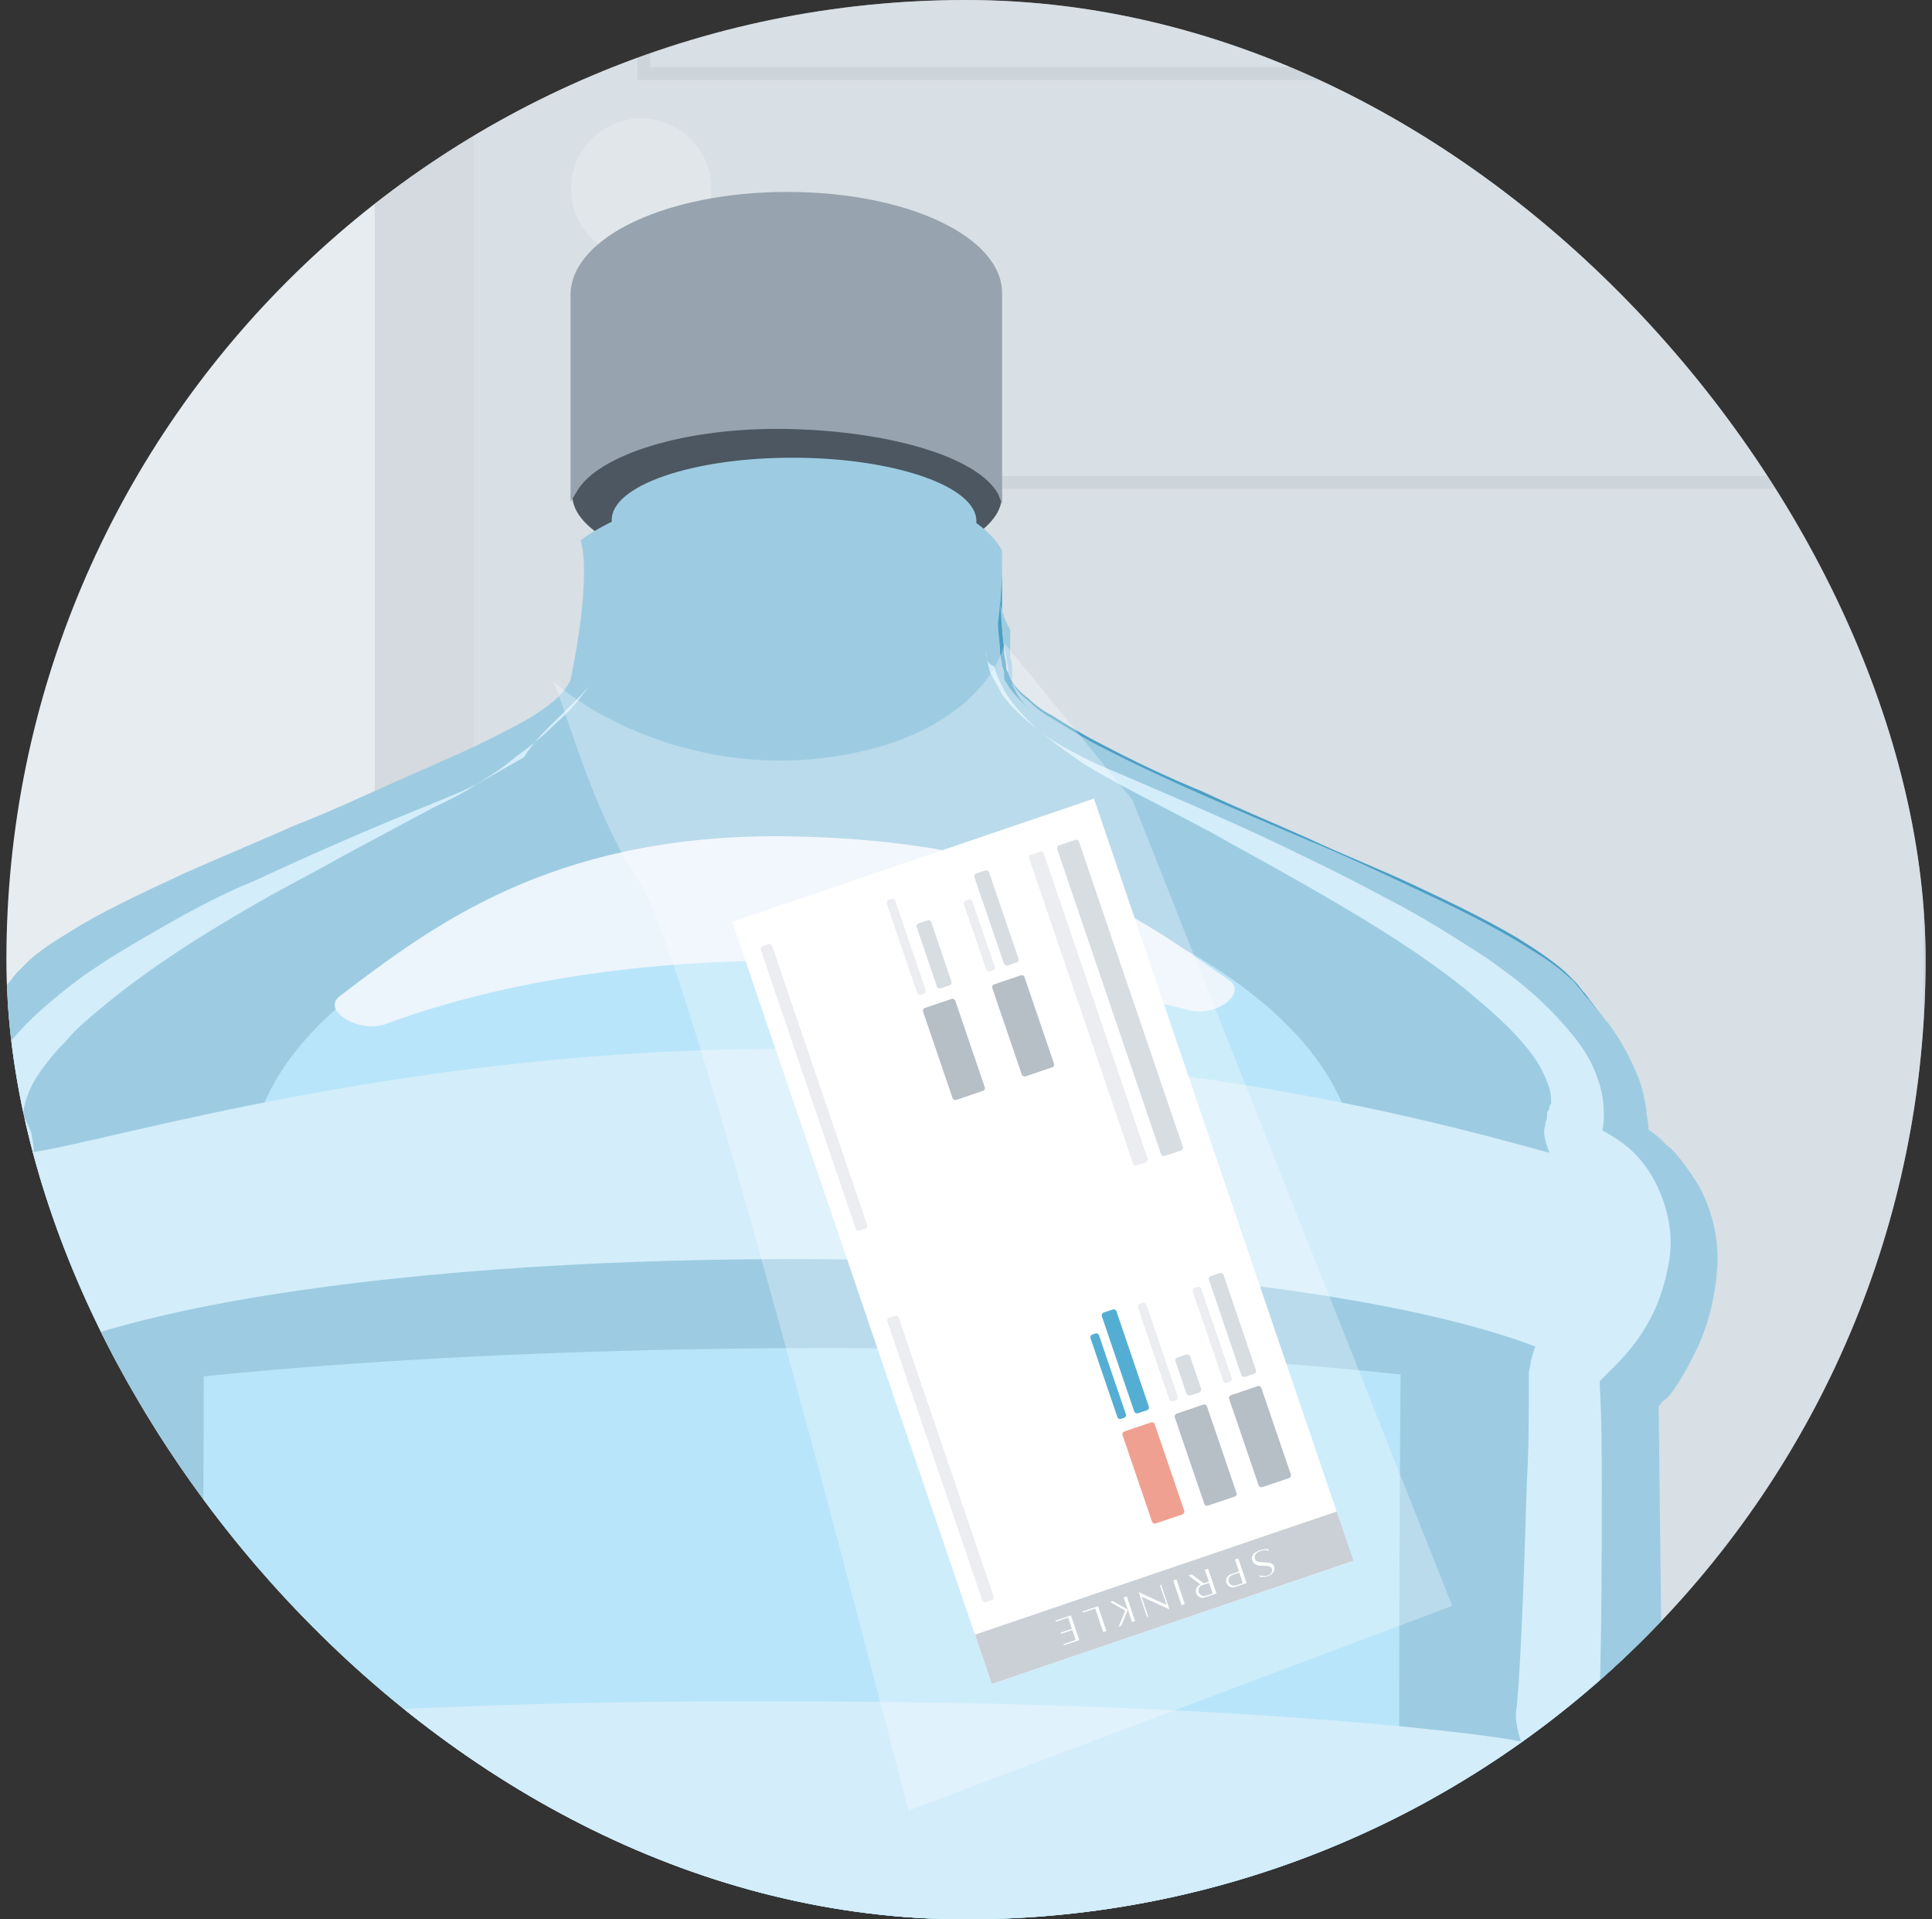 <svg width="151" height="150" viewBox="0 0 151 150" fill="none" xmlns="http://www.w3.org/2000/svg">
<rect x="0" y="0" width="151" height="150" fill="#333333" stroke="none"/>
<g clip-path="url(#clip0_10185_205443)">
<rect x="0.5" width="150" height="150" rx="75" fill="#E7ECF1"/>
<g opacity="0.5">
<path d="M171.865 -111.428H29.29V148.318H171.865V-111.428Z" fill="#C1C8CE"/>
<path d="M164.249 -104.344H37.012V147.999H164.249V-104.344Z" fill="#C9D1D9"/>
<path d="M50.114 34.024C52.556 34.024 54.535 32.068 54.535 29.656C54.535 27.244 52.556 25.289 50.114 25.289C47.673 25.289 45.694 27.244 45.694 29.656C45.694 32.068 47.673 34.024 50.114 34.024Z" fill="#B3BCC4"/>
<path d="M50.86 29.07C50.86 28.644 50.54 28.324 50.114 28.324C49.688 28.324 49.368 28.644 49.368 29.07C49.368 29.389 49.528 29.602 49.795 29.762V31.04H50.434V29.762C50.647 29.602 50.86 29.336 50.86 29.07Z" fill="#97A3AE"/>
<path d="M50.114 20.229C53.144 20.229 55.6 17.773 55.6 14.743C55.6 11.714 53.144 9.258 50.114 9.258C47.084 9.258 44.628 11.714 44.628 14.743C44.628 17.773 47.084 20.229 50.114 20.229Z" fill="#DCE0E4"/>
<path d="M150.827 -91.4H50.327V5.745H150.827V-91.4Z" stroke="#B3BCC4" stroke-miterlimit="10"/>
<path d="M150.827 37.697H50.327V135.322H150.827V37.697Z" stroke="#B3BCC4" stroke-miterlimit="10"/>
</g>
<path d="M78.297 38.784C78.309 35.286 70.805 32.425 61.535 32.393C52.265 32.361 44.741 35.17 44.729 38.668C44.717 42.166 52.222 45.028 61.491 45.06C70.761 45.092 78.285 42.282 78.297 38.784Z" fill="#4C5761"/>
<path d="M76.311 40.729C76.321 38.018 69.948 35.798 62.078 35.771C54.207 35.744 47.819 37.919 47.81 40.63C47.801 43.341 54.173 45.561 62.044 45.588C69.914 45.615 76.302 43.44 76.311 40.729Z" fill="#9DCCE2"/>
<path fill-rule="evenodd" clip-rule="evenodd" d="M60.587 38.275C60.587 38.275 74.996 37.008 78.321 43.026C78.321 48.726 77.688 53.001 80.38 54.901C84.18 61.868 129.782 72.635 126.932 88.786C135.641 97.97 131.524 103.195 127.09 108.42C127.09 116.179 126.932 135.813 126.932 135.813C126.932 135.813 138.333 144.839 127.09 153.389C127.09 164.79 126.932 198.358 126.932 198.358C126.932 198.358 137.541 207.7 126.299 220.209C126.615 233.985 126.457 243.01 126.457 243.01C126.457 243.01 141.974 258.369 122.34 276.262C102.706 293.996 15.143 286.237 0.101 275.787C-14.783 265.336 -7.499 244.91 -4.174 242.535C-4.174 230.976 -3.858 219.734 -3.858 219.734C-3.858 219.734 -15.1 211.658 -4.333 197.883C-4.333 178.249 -4.174 152.914 -4.174 152.914C-4.174 152.914 -13.991 144.68 -3.858 135.338C-3.858 121.404 -3.699 113.804 -3.699 107.945C-7.658 101.928 -11.3 96.07 -3.382 88.311C-4.649 69.152 40.161 61.868 44.595 53.159C46.337 44.609 45.386 42.234 45.386 42.234C45.386 42.234 50.295 38.117 60.587 38.275Z" fill="#9DCCE2"/>
<path d="M107.455 250.133C107.455 250.133 107.297 237.782 107.614 225.115C118.381 213.398 108.247 200.731 108.247 200.731C108.247 200.731 108.881 169.062 108.881 154.495C117.114 144.045 109.356 136.127 109.356 136.127C109.356 136.127 109.355 115.543 109.514 102.876C115.531 98.126 113.631 89.575 105.397 87.517C100.172 71.841 70.087 65.982 70.087 65.982H65.812H59.953H55.678C55.678 65.982 25.593 71.683 20.21 87.358C11.976 89.417 10.076 97.809 15.934 102.718C15.934 115.385 15.776 135.969 15.776 135.969C15.776 135.969 7.859 144.044 16.093 154.337C16.093 168.904 16.409 200.572 16.409 200.572C16.409 200.572 6.117 213.081 16.884 224.957C17.043 237.782 16.726 249.975 16.726 249.975C16.726 249.975 6.276 258.05 14.351 269.609C31.294 273.251 50.769 278.793 59.003 279.109V279.268C59.003 279.268 59.953 279.268 61.853 279.109C63.753 279.109 64.703 279.268 64.703 279.268V279.109C72.937 278.793 93.205 274.517 109.356 269.925C117.906 258.208 107.455 250.133 107.455 250.133Z" fill="#B8E5F9"/>
<path fill-rule="evenodd" clip-rule="evenodd" d="M-4.333 154.179C-2.275 164.63 129.94 162.413 127.406 154.813C125.981 147.054 -5.284 149.113 -4.333 154.179Z" fill="#9DCCE2"/>
<path fill-rule="evenodd" clip-rule="evenodd" d="M121.231 136.606C120.756 136.289 118.698 136.131 118.223 135.972C114.423 135.339 95.58 132.964 61.537 132.964C32.086 132.805 10.235 134.864 4.534 135.497C3.584 135.656 2.159 135.972 1.526 136.606C0.417 137.714 -1.008 139.456 -1.166 143.731C-1.324 145.789 -0.058 148.165 1.051 149.748C1.842 151.015 3.901 151.806 5.643 151.648C12.926 151.173 35.252 150.381 61.062 150.065C83.705 149.748 110.148 151.49 117.273 152.123C118.856 152.281 121.707 151.648 122.657 150.54C123.607 149.273 124.715 147.373 125.032 144.048C125.348 139.772 122.657 137.556 121.231 136.606Z" fill="#D3EDFA"/>
<path fill-rule="evenodd" clip-rule="evenodd" d="M124.398 91.321C123.923 91.004 123.29 90.688 122.815 90.529C119.014 89.738 96.213 81.979 61.853 81.979C32.244 81.821 8.334 89.263 2.476 90.054C1.525 90.213 0.575 90.688 -0.058 91.48C-1.166 92.746 -2.591 91.796 -2.75 97.18C-2.908 99.713 -1.641 102.722 -0.533 104.78C0.259 106.363 1.842 107.314 3.584 107.155C10.868 106.522 35.252 105.097 61.22 104.622C83.863 104.305 114.423 106.838 121.548 107.63C123.131 107.789 124.556 106.997 125.506 105.73C126.456 104.147 127.565 101.772 127.882 97.655C128.515 91.954 125.981 92.43 124.398 91.321Z" fill="#D3EDFA"/>
<path fill-rule="evenodd" clip-rule="evenodd" d="M-3.858 110.481C8.335 93.697 121.232 94.964 127.882 110.798C105.873 103.672 28.761 103.514 -3.858 110.481Z" fill="#9DCCE2"/>
<path d="M78.32 44.293C78.32 45.718 78.32 47.301 78.32 48.727C78.32 49.518 78.478 50.152 78.478 50.943C78.478 51.26 78.637 51.735 78.637 52.052C78.637 52.21 78.637 52.368 78.795 52.527C78.795 52.685 78.954 52.843 78.954 53.002C79.27 53.635 79.745 54.11 80.379 54.585C80.854 55.06 81.487 55.535 82.12 55.852C83.387 56.644 84.654 57.435 85.921 58.069C88.612 59.494 91.304 60.76 93.996 61.869C96.688 63.136 99.379 64.244 102.23 65.511C104.921 66.777 107.772 67.886 110.463 69.153C113.155 70.419 115.847 71.686 118.539 73.269C119.805 74.061 121.072 74.853 122.339 75.961C122.656 76.278 122.972 76.594 123.131 76.753C123.447 77.07 123.606 77.386 123.922 77.703C124.397 78.336 124.872 78.97 125.347 79.603C126.139 80.87 126.931 82.295 127.406 83.878C127.564 84.67 127.881 85.462 127.881 86.253C127.881 86.728 127.881 87.045 127.881 87.52C127.881 87.678 127.881 87.995 127.881 88.153C127.881 88.312 127.881 88.312 127.881 88.47C127.881 88.628 127.881 88.628 127.723 88.787L127.248 87.52C127.564 87.678 127.723 87.837 127.881 87.995C128.039 88.153 128.356 88.312 128.514 88.47C128.831 88.787 129.306 89.103 129.623 89.579C130.256 90.37 130.889 91.162 131.523 92.112C132.473 94.012 132.948 96.07 132.948 98.129C132.79 100.187 132.314 102.246 131.523 103.987C131.048 104.937 130.573 105.729 129.939 106.679C129.623 107.154 129.306 107.471 128.989 107.946C128.831 108.104 128.673 108.263 128.514 108.579L128.198 108.896C128.039 109.054 128.039 109.054 127.881 109.213L128.356 108.263V121.88V135.497L127.564 134.231C127.723 134.231 127.723 134.231 127.723 134.389L127.881 134.547C128.039 134.547 128.039 134.706 128.198 134.706C128.356 134.864 128.673 135.022 128.831 135.181C129.306 135.497 129.623 135.814 129.939 136.131C130.731 136.764 131.364 137.714 131.839 138.506C132.789 140.247 133.106 142.306 133.106 144.206C133.106 146.106 132.789 148.006 131.839 149.906C131.364 150.856 130.731 151.648 130.098 152.44C129.464 153.231 128.673 153.706 128.039 154.182L128.514 153.073V175.558V186.8L128.356 198.042L127.723 196.934C127.881 197.092 127.881 197.092 127.881 197.092L128.039 197.25C128.198 197.409 128.198 197.409 128.356 197.567C128.514 197.725 128.831 198.042 128.989 198.2C129.306 198.675 129.623 199.15 129.939 199.625C130.573 200.575 131.048 201.684 131.523 202.634C132.314 204.692 132.631 206.909 132.631 209.126C132.631 211.343 132.314 213.718 131.206 215.776C130.731 216.885 130.098 217.835 129.306 218.626C128.989 219.101 128.514 219.418 128.039 219.893C127.881 220.051 127.564 220.21 127.406 220.368C127.248 220.526 127.089 220.526 127.089 220.685C126.931 220.843 126.931 220.843 126.614 221.001L127.248 219.893C127.406 221.793 127.406 223.693 127.406 225.593C127.406 227.493 127.406 229.393 127.406 231.294C127.406 233.194 127.406 235.094 127.248 236.994L127.089 242.694L126.931 242.219C127.564 243.011 128.198 243.644 128.673 244.436C129.148 245.227 129.623 246.019 130.098 246.811C131.048 248.553 131.681 250.294 132.156 252.195C132.631 254.095 132.789 256.153 132.631 258.053C132.473 260.111 131.998 262.012 131.364 263.753C130.098 267.395 127.881 270.72 125.347 273.412C124.081 274.837 122.656 276.104 121.072 277.054C119.489 278.004 117.747 278.954 116.005 279.271C117.589 278.479 119.014 277.371 120.281 276.104C120.914 275.471 121.547 274.837 122.022 274.204C122.656 273.57 123.131 272.779 123.606 272.145C125.664 269.295 127.248 266.128 128.198 262.803C128.356 262.012 128.673 261.22 128.831 260.27C128.989 259.478 129.148 258.687 129.148 257.736C129.306 256.153 129.148 254.411 128.831 252.828C128.198 249.503 126.931 246.178 125.506 243.011L125.347 242.536V242.377V236.677V230.977C125.347 229.077 125.347 227.177 125.189 225.277C125.189 223.376 125.031 221.476 124.872 219.576V218.943L125.506 218.468L125.664 218.31C125.822 218.31 125.822 218.151 125.981 218.151C126.139 217.993 126.297 217.834 126.456 217.676C126.772 217.359 127.089 217.043 127.406 216.726C128.039 216.093 128.514 215.301 128.831 214.351C129.623 212.609 129.939 210.867 129.781 208.967C129.781 207.067 129.464 205.167 128.673 203.425C128.356 202.475 127.881 201.684 127.406 200.892C127.089 200.575 126.931 200.1 126.614 199.784C126.456 199.625 126.297 199.467 126.139 199.309L125.981 199.15L125.823 198.992L125.189 198.517V197.884V186.641V175.399L125.347 152.915V152.281L125.823 151.806C126.614 151.173 127.247 150.698 127.723 150.223C128.198 149.748 128.673 149.115 128.989 148.481C129.623 147.215 129.939 145.631 129.939 144.048C129.939 142.464 129.781 141.039 128.989 139.773C128.673 139.139 128.198 138.506 127.723 138.031C127.406 137.714 127.247 137.556 126.931 137.397C126.772 137.239 126.614 137.239 126.456 137.081L126.298 136.922L126.139 136.764L125.189 136.289V135.497L125.347 121.88L125.506 108.263V107.629L125.981 107.313L126.139 107.154L126.298 106.996C126.456 106.838 126.614 106.679 126.773 106.521C127.089 106.204 127.406 105.888 127.564 105.571C128.039 104.937 128.514 104.146 128.989 103.354C129.781 101.771 130.256 100.029 130.256 98.287C130.414 96.546 130.098 94.962 129.306 93.379C128.989 92.587 128.356 91.954 127.881 91.32C127.564 91.004 127.247 90.687 126.931 90.37C126.772 90.212 126.614 90.053 126.456 89.895C126.297 89.737 126.139 89.579 125.981 89.579L125.506 88.312V88.153V87.995C125.506 87.837 125.506 87.678 125.506 87.52C125.506 87.203 125.506 86.887 125.506 86.57C125.506 85.937 125.347 85.303 125.189 84.511C124.872 83.245 124.239 81.978 123.447 80.711C123.131 80.078 122.656 79.603 122.181 78.97C122.022 78.653 121.706 78.336 121.547 78.178C121.231 77.861 121.072 77.703 120.914 77.386C119.964 76.436 118.697 75.644 117.43 74.853C114.897 73.269 112.364 71.844 109.672 70.578C106.98 69.311 104.288 68.044 101.596 66.777C98.904 65.511 96.213 64.244 93.521 62.977C90.829 61.711 88.137 60.285 85.604 58.86C84.337 58.069 83.07 57.277 81.804 56.485C81.17 56.01 80.537 55.535 80.062 55.06C79.587 54.585 78.954 53.952 78.637 53.318C78.478 53.16 78.478 53.002 78.478 52.685C78.478 52.527 78.479 52.368 78.32 52.052C78.32 51.735 78.162 51.26 78.162 50.943C78.162 50.152 78.004 49.518 78.004 48.727C78.162 47.301 78.32 45.718 78.32 44.293Z" fill="#4C9FC5"/>
<path fill-rule="evenodd" clip-rule="evenodd" d="M78.321 22.917C78.321 18.483 70.879 15 61.536 15C52.194 15 44.752 18.483 44.594 22.917C44.594 23.075 44.594 23.392 44.594 23.55V39.226L45.069 38.434C46.653 35.584 53.461 33.367 61.536 33.526C69.612 33.684 76.421 35.743 78.004 38.593L78.321 39.385V22.917Z" fill="#97A3AE"/>
<path d="M93.047 78.967C95.263 79.442 97.48 77.542 96.055 76.592C89.088 71.841 81.488 65.508 60.745 65.35C43.011 65.35 33.827 72.317 26.544 77.859C25.119 78.967 27.969 80.709 30.027 80.075C47.444 73.583 71.829 73.583 93.047 78.967Z" fill="#ECF4FC"/>
<path d="M78.163 44.609C78.163 46.034 78.163 47.618 78.321 49.043C78.321 49.835 78.48 50.468 78.638 51.26C78.638 51.576 78.796 52.051 78.796 52.368C78.796 52.526 78.796 52.685 78.955 52.843C78.955 53.002 79.113 53.16 79.113 53.318C79.43 53.952 79.905 54.426 80.538 54.901C81.013 55.377 81.646 55.852 82.28 56.168C83.546 56.96 84.813 57.752 86.08 58.385C91.305 61.077 96.689 63.294 102.231 65.669C104.922 66.777 107.614 68.044 110.306 69.311C112.998 70.577 115.69 71.844 118.381 73.427C119.648 74.219 121.073 75.011 122.34 76.119C122.657 76.436 122.973 76.594 123.29 77.069C123.607 77.386 123.765 77.703 124.082 78.019C124.398 78.336 124.557 78.653 124.873 78.969C125.19 79.286 125.348 79.603 125.665 79.919C126.615 81.186 127.407 82.611 128.04 84.195C128.357 84.986 128.515 85.778 128.674 86.728C128.674 87.203 128.832 87.678 128.832 88.153C128.832 88.47 128.832 88.628 128.832 88.945C128.832 89.103 128.832 89.261 128.832 89.42V89.578C128.832 89.737 128.832 89.737 128.832 89.895L127.882 87.52C128.04 87.678 128.199 87.678 128.357 87.836L128.674 88.153C128.832 88.311 129.149 88.47 129.307 88.628C129.782 88.945 130.099 89.42 130.574 89.737C131.365 90.528 131.999 91.478 132.632 92.428C133.741 94.328 134.374 96.704 134.216 99.079C134.057 101.295 133.582 103.354 132.632 105.412C132.157 106.362 131.682 107.312 131.049 108.262C130.732 108.737 130.415 109.212 129.94 109.529C129.782 109.687 129.624 110.004 129.307 110.163L128.99 110.479L128.832 110.638L128.674 110.796L129.624 108.896L129.782 122.513L129.94 136.13L128.199 133.597L128.357 133.755H128.515L128.674 133.914C128.832 133.914 128.99 134.072 129.149 134.072C129.465 134.23 129.624 134.389 129.94 134.547C130.415 134.864 130.89 135.18 131.207 135.655C131.999 136.447 132.79 137.397 133.265 138.347C134.374 140.406 134.849 142.781 134.691 144.839C134.691 145.314 134.691 145.789 134.532 146.423C134.532 146.898 134.374 147.531 134.374 148.006C134.216 149.114 133.899 150.223 133.424 151.173C132.949 152.281 132.157 153.231 131.365 154.023C130.574 154.815 129.782 155.448 129.149 155.923L130.257 153.706V164.948C130.257 168.749 130.257 172.39 130.257 176.191L130.099 187.433C130.099 191.233 130.099 194.875 129.94 198.675L128.832 196.3L128.99 196.458L129.149 196.617L129.307 196.775C129.465 196.933 129.624 197.092 129.624 197.092C129.782 197.408 130.099 197.567 130.257 197.883C130.732 198.358 131.049 198.833 131.365 199.467C131.999 200.575 132.632 201.684 132.949 202.792C133.741 205.009 134.216 207.384 134.216 209.759C134.216 212.134 133.741 214.667 132.632 216.884C132.157 217.993 131.365 219.101 130.574 220.051C130.099 220.526 129.782 221.001 129.307 221.476C128.99 221.634 128.832 221.951 128.515 222.11C128.357 222.268 128.199 222.268 128.04 222.426L127.882 222.585H127.724L127.565 222.743L128.832 220.368C128.832 222.268 128.832 224.168 128.832 226.226C128.832 228.126 128.832 230.026 128.674 231.927C128.515 235.727 128.357 239.527 128.199 243.327L127.882 242.219C128.199 242.377 128.357 242.535 128.515 242.694C128.674 242.852 128.832 243.01 129.149 243.169C129.465 243.486 129.782 243.961 130.099 244.277C130.732 245.069 131.365 245.861 131.84 246.811C132.949 248.552 133.741 250.453 134.216 252.669C134.691 254.728 134.849 256.944 134.691 259.161C134.691 259.478 134.691 259.795 134.532 259.953L134.374 260.745C134.216 261.22 134.215 261.695 134.057 262.328C133.899 263.278 133.582 264.387 133.107 265.337C131.682 269.137 129.465 272.779 126.615 275.629C123.765 278.479 120.123 280.537 116.323 281.329C119.173 278.795 121.548 276.104 123.29 273.095C125.032 270.087 126.299 266.92 127.09 263.753C127.249 262.961 127.407 262.17 127.565 261.378C127.565 260.903 127.724 260.586 127.724 260.111C127.724 259.636 127.724 259.32 127.882 259.003C127.882 257.578 127.882 255.994 127.565 254.411C127.249 252.828 126.932 251.244 126.457 249.661C126.298 248.869 125.982 248.077 125.824 247.127L125.507 245.861L125.348 245.227C125.348 245.069 125.19 244.752 125.19 244.594L124.398 242.852V242.219L124.082 230.977L123.923 225.276C123.765 223.376 123.765 221.476 123.607 219.734L124.873 217.359H125.032L125.19 217.201C125.348 217.043 125.507 216.884 125.665 216.884C125.982 216.568 126.14 216.251 126.457 215.934C126.932 215.301 127.407 214.667 127.724 213.876C128.357 212.451 128.674 210.709 128.515 208.967C128.357 207.225 128.04 205.484 127.565 203.9C127.249 203.109 126.932 202.317 126.457 201.684C126.298 201.367 125.982 201.05 125.665 200.734C125.507 200.575 125.348 200.417 125.348 200.258L125.19 200.1L124.082 197.725C124.082 193.925 124.082 190.283 124.082 186.483V175.241C124.082 171.44 124.082 167.799 124.082 163.998V152.756V151.331L125.19 150.539C125.982 149.906 126.615 149.431 126.932 148.956C127.407 148.481 127.724 148.164 127.882 147.689C128.199 147.214 128.357 146.581 128.515 145.948C128.515 145.631 128.674 145.314 128.674 144.998C128.674 144.681 128.674 144.206 128.832 143.889C128.832 142.464 128.674 141.356 128.199 140.247C127.882 139.772 127.565 139.297 127.249 138.822C127.09 138.664 126.774 138.347 126.615 138.189C126.457 138.031 126.457 138.03 126.299 138.03L126.14 137.872L124.398 135.339L124.557 121.721L124.873 108.104L125.824 106.204H125.982L126.14 106.046C126.298 105.887 126.457 105.729 126.615 105.729C126.932 105.412 127.09 105.096 127.407 104.779C127.882 104.146 128.357 103.512 128.674 102.72C129.307 101.295 129.782 99.712 129.94 98.129C130.099 96.704 129.782 95.12 129.149 93.853C128.832 93.22 128.357 92.587 127.882 91.953C127.565 91.637 127.407 91.32 127.09 91.162C126.932 91.003 126.774 90.845 126.615 90.845L126.457 90.687L126.299 90.528L125.348 88.153V87.995C125.348 87.837 125.348 87.836 125.348 87.678C125.348 87.361 125.348 87.203 125.348 86.886C125.348 86.253 125.19 85.778 125.032 85.145C124.715 83.878 124.082 82.77 123.29 81.661C123.132 81.344 122.973 81.186 122.657 80.87C122.498 80.553 122.182 80.394 122.023 80.078C121.865 79.761 121.548 79.603 121.39 79.286C121.232 79.128 120.915 78.811 120.757 78.653C119.807 77.703 118.54 76.911 117.431 76.119C115.056 74.536 112.523 73.111 109.831 71.844C107.298 70.419 104.606 69.152 101.914 67.885C99.222 66.619 96.689 65.194 93.997 63.927C91.305 62.502 88.772 61.235 86.238 59.652C84.972 58.86 83.705 58.068 82.438 57.118C81.805 56.643 81.33 56.168 80.696 55.693C80.221 55.218 79.588 54.585 79.271 53.793C79.113 53.635 79.113 53.477 79.113 53.16C79.113 53.002 79.113 52.843 79.113 52.526C79.113 52.21 79.113 51.735 78.955 51.418C78.955 50.626 78.955 49.993 78.955 49.201C78.004 47.618 78.004 46.034 78.163 44.609Z" fill="#9DCCE2"/>
<path d="M6.117 279.748C4.376 279.114 2.634 278.323 1.051 277.214C-0.533 276.106 -1.958 274.998 -3.383 273.572C-6.075 270.881 -8.45 267.872 -10.192 264.23C-10.667 263.28 -10.983 262.33 -11.3 261.38C-11.617 260.43 -11.933 259.48 -12.092 258.372C-12.25 257.263 -12.25 256.155 -12.25 255.205C-12.092 254.096 -11.933 252.988 -11.617 252.038C-10.983 249.98 -9.875 248.238 -8.925 246.496C-8.45 245.704 -7.816 244.913 -7.183 244.121C-6.866 243.804 -6.55 243.329 -6.233 243.013C-6.075 242.854 -5.916 242.696 -5.758 242.379C-5.6 242.221 -5.441 242.063 -5.125 241.746L-5.6 243.013V230.979C-5.6 228.92 -5.6 226.862 -5.6 224.962C-5.6 222.903 -5.6 220.845 -5.441 218.786L-4.491 220.528L-4.808 220.37L-4.966 220.212C-5.125 220.053 -5.283 220.053 -5.283 219.895C-5.6 219.737 -5.758 219.578 -6.075 219.261C-6.55 218.786 -7.025 218.47 -7.341 217.995C-8.133 217.045 -8.767 216.095 -9.242 214.986C-10.192 212.77 -10.667 210.394 -10.667 208.178C-10.667 205.961 -10.35 203.586 -9.558 201.369C-9.083 200.261 -8.608 199.152 -7.975 198.202C-7.658 197.727 -7.341 197.252 -6.866 196.777C-6.708 196.46 -6.391 196.302 -6.233 195.985C-6.075 195.827 -6.075 195.827 -5.916 195.669L-5.758 195.51L-5.6 195.352L-5.441 195.194L-6.391 197.252C-6.55 193.452 -6.55 189.81 -6.55 186.01C-6.708 182.21 -6.708 178.568 -6.708 174.768C-6.708 170.968 -6.708 167.326 -6.708 163.526C-6.708 159.725 -6.708 156.083 -6.55 152.283L-5.6 154.5C-6.075 154.025 -6.866 153.392 -7.658 152.6C-8.45 151.808 -9.083 150.7 -9.717 149.75C-10.192 148.642 -10.508 147.533 -10.667 146.583C-10.667 146.108 -10.825 145.475 -10.825 145C-10.825 144.525 -10.825 144.05 -10.825 143.575C-10.825 141.516 -10.508 139.141 -9.4 137.241C-8.767 136.291 -8.133 135.341 -7.341 134.549C-6.866 134.232 -6.55 133.757 -6.075 133.441C-5.916 133.282 -5.6 133.124 -5.283 132.966C-5.125 132.966 -4.966 132.807 -4.808 132.807L-4.65 132.649H-4.491H-4.333L-5.916 135.183C-5.916 130.591 -5.758 126.157 -5.6 121.565L-5.283 107.948L-4.333 109.69C-4.491 109.531 -4.491 109.531 -4.491 109.531L-4.65 109.373L-4.966 109.056C-5.125 108.898 -5.283 108.581 -5.6 108.423C-5.916 107.948 -6.233 107.631 -6.55 107.156C-7.183 106.206 -7.658 105.256 -8.133 104.306C-9.083 102.406 -9.558 100.189 -9.558 98.131C-9.717 95.914 -9.083 93.539 -7.975 91.639C-7.5 90.689 -6.708 89.739 -6.075 88.947C-5.758 88.63 -5.283 88.155 -4.808 87.839C-4.65 87.68 -4.333 87.522 -4.175 87.364L-3.858 87.047C-3.7 86.888 -3.7 86.889 -3.383 86.73L-4.175 88.789C-4.175 88.63 -4.175 88.63 -4.175 88.472V88.314C-4.175 88.155 -4.175 87.997 -4.175 87.997C-4.175 87.68 -4.175 87.522 -4.175 87.205C-4.175 86.73 -4.175 86.255 -4.016 85.78C-3.858 84.83 -3.7 84.038 -3.383 83.247C-2.75 81.663 -1.958 80.08 -1.008 78.813C-0.533 78.18 -0.058 77.546 0.576 76.913C0.892 76.596 1.051 76.28 1.367 75.963C1.684 75.646 2.001 75.33 2.317 75.013C3.584 73.905 5.009 73.113 6.276 72.321C8.968 70.738 11.818 69.471 14.509 68.204C17.36 66.938 20.052 65.829 22.902 64.562C25.752 63.454 28.444 62.187 31.294 60.921C34.144 59.654 36.836 58.546 39.528 57.12C40.794 56.487 42.219 55.695 43.328 54.745C43.961 54.27 44.436 53.795 44.911 53.162C45.069 53.004 45.069 52.845 45.228 52.687C45.228 52.529 45.386 52.37 45.386 52.212C45.544 51.895 45.544 51.42 45.703 51.103C46.019 49.678 46.178 48.095 46.336 46.67C46.495 45.087 46.653 43.661 46.653 42.078C46.653 43.661 46.653 45.087 46.494 46.67C46.336 48.253 46.336 49.678 46.019 51.262C46.019 51.579 45.861 52.054 45.703 52.37C45.703 52.529 45.544 52.687 45.544 53.004C45.544 53.162 45.386 53.32 45.228 53.637C44.753 54.27 44.278 54.904 43.644 55.379C42.378 56.329 41.111 57.279 39.844 58.071C37.152 59.654 34.461 61.079 31.769 62.346C29.077 63.771 26.227 65.037 23.535 66.304C20.843 67.571 17.993 68.996 15.301 70.263C12.61 71.688 9.918 73.113 7.384 74.538C6.117 75.33 4.851 76.121 3.901 77.071C3.584 77.23 3.426 77.546 3.267 77.705C3.109 78.022 2.792 78.18 2.634 78.496C2.159 79.13 1.842 79.605 1.367 80.238C0.576 81.347 -0.058 82.613 -0.374 83.88C-0.533 84.513 -0.691 85.147 -0.691 85.78C-0.691 86.097 -0.691 86.414 -0.691 86.73C-0.691 86.889 -0.691 87.047 -0.691 87.205V87.364L-1.483 89.422L-1.641 89.58L-1.8 89.739C-1.958 89.897 -2.116 90.055 -2.275 90.055C-2.591 90.372 -2.908 90.53 -3.066 90.847C-3.541 91.48 -4.016 92.114 -4.333 92.747C-4.966 94.172 -5.283 95.597 -5.125 97.181C-4.966 98.764 -4.491 100.348 -3.858 101.773C-3.541 102.564 -3.066 103.198 -2.591 103.831C-2.275 104.148 -2.116 104.464 -1.8 104.781C-1.641 104.939 -1.483 105.098 -1.325 105.256L-1.166 105.414H-1.008L-0.058 107.156L0.101 120.774C0.101 125.365 0.259 129.799 0.259 134.391L-1.325 136.924L-1.483 137.083C-1.641 137.083 -1.641 137.241 -1.8 137.399C-1.958 137.558 -2.275 137.716 -2.433 138.033C-2.908 138.508 -3.225 138.983 -3.541 139.458C-4.016 140.566 -4.333 141.674 -4.333 143.1C-4.333 143.416 -4.333 143.891 -4.333 144.208C-4.333 144.525 -4.175 144.841 -4.175 145.316C-4.016 145.95 -3.858 146.583 -3.541 147.058C-3.225 147.533 -2.908 148.008 -2.591 148.483C-2.116 148.958 -1.641 149.275 -0.849 150.067L0.101 150.858V152.283C0.101 156.083 0.101 159.725 0.101 163.526C0.101 167.326 0.101 170.968 -0.058 174.768C-0.058 178.568 -0.216 182.21 -0.216 186.01C-0.374 189.81 -0.374 193.452 -0.533 197.252L-1.483 199.311H-1.641L-1.8 199.469C-1.958 199.627 -2.116 199.786 -2.275 199.944C-2.591 200.261 -2.75 200.577 -3.066 200.894C-3.541 201.527 -4.016 202.319 -4.333 203.111C-4.966 204.694 -5.441 206.436 -5.441 208.336C-5.6 210.078 -5.283 211.82 -4.65 213.403C-4.333 214.195 -3.858 214.986 -3.383 215.62C-3.066 215.936 -2.908 216.253 -2.591 216.57C-2.433 216.728 -2.275 216.886 -2.116 217.045L-1.958 217.203H-1.8C-1.8 217.203 -1.641 217.203 -1.8 217.203L-0.849 218.945C-1.008 220.845 -1.166 222.903 -1.166 224.962C-1.166 227.02 -1.325 228.92 -1.325 230.979C-1.325 234.937 -1.325 239.054 -1.325 243.013V243.804L-1.8 244.279C-1.958 244.438 -2.116 244.596 -2.116 244.596C-2.275 244.754 -2.433 244.913 -2.433 245.071C-2.75 245.388 -2.908 245.704 -3.066 246.021C-3.541 246.654 -3.858 247.446 -4.175 248.238C-4.65 249.821 -4.808 251.405 -4.808 252.83C-4.808 254.413 -4.491 255.68 -4.333 257.105C-4.175 257.897 -4.016 258.53 -3.858 259.322C-3.7 260.113 -3.383 260.905 -3.225 261.538C-2.275 264.547 -0.691 267.714 0.892 270.564C1.842 273.889 3.742 276.898 6.117 279.748Z" fill="#9DCCE2"/>
<path d="M77.055 50.623C77.055 51.256 77.213 51.89 77.371 52.523C77.688 53.157 78.005 53.632 78.321 54.265C79.113 55.373 80.063 56.165 81.013 56.957C81.963 57.748 83.072 58.382 84.338 59.015C85.447 59.648 86.713 60.123 87.822 60.599C92.572 62.657 97.481 64.715 102.231 67.091C104.606 68.199 106.981 69.466 109.356 70.732C111.731 71.999 113.948 73.424 116.165 74.849C117.273 75.641 118.382 76.433 119.49 77.383C120.598 78.333 121.548 79.283 122.498 80.391C123.448 81.499 124.398 82.766 124.874 84.35C125.19 85.141 125.349 86.091 125.349 87.041C125.349 87.516 125.349 87.992 125.19 88.466C125.19 88.625 125.032 88.942 125.032 89.1L124.874 89.416C124.874 89.416 124.874 89.258 124.874 89.1C124.874 88.942 124.874 88.625 124.874 88.466C124.874 88.308 124.715 88.15 124.715 88.15C124.715 88.15 124.715 88.15 124.874 88.15C125.507 88.466 126.299 88.942 126.932 89.416C128.357 90.525 129.307 91.95 129.94 93.692C130.574 95.433 130.732 97.175 130.415 98.759C130.099 100.5 129.624 101.926 128.832 103.351C128.04 104.776 127.09 105.884 125.982 106.992L125.507 107.467C125.349 107.626 125.19 107.784 125.19 107.784L125.032 107.942V108.101V108.259C125.19 110.951 125.19 113.643 125.19 116.176C125.19 121.401 125.19 126.785 125.032 132.01V133.91C125.032 133.91 125.032 133.91 125.19 134.069C125.19 134.069 125.19 134.069 125.349 134.227L125.507 134.385C126.299 134.86 126.932 135.494 127.565 136.285C130.099 139.136 131.049 142.936 130.415 146.578C130.099 148.319 129.465 150.061 128.515 151.645C128.04 152.436 127.407 153.07 126.932 153.703L126.299 154.336C126.14 154.495 126.14 154.653 125.982 154.653V154.495C125.982 154.495 125.982 154.495 125.982 154.336V154.495V156.395V160.353C125.982 165.579 125.824 170.804 125.665 176.029L125.19 191.705L125.032 195.663V196.613V197.088V197.247C125.032 197.405 125.032 197.405 125.19 197.563C125.19 197.563 125.19 197.722 125.349 197.722H125.507L125.824 197.88C125.982 198.038 126.299 198.197 126.457 198.355C127.249 198.988 127.724 199.78 128.199 200.572C128.99 201.997 129.624 203.58 129.782 205.164C130.099 206.747 130.099 208.33 129.94 209.756C129.782 211.339 129.307 212.922 128.674 214.347C128.04 215.773 126.932 217.198 125.665 218.306L125.19 218.623C125.19 218.623 125.19 218.623 125.032 218.781C125.032 218.781 124.874 218.939 124.874 219.098C124.874 219.256 124.715 219.256 124.715 219.414V219.573V219.731V220.048C124.715 222.739 124.715 225.431 124.874 227.965C124.874 230.657 125.032 233.19 125.032 235.882C125.032 237.148 125.032 238.574 124.874 239.84C124.874 240.474 124.874 241.107 124.715 241.74V242.69V242.849V243.007C124.715 243.007 124.715 243.007 124.715 243.165L125.032 243.482C125.19 243.641 125.19 243.64 125.349 243.799C125.665 244.115 125.982 244.432 126.299 244.749C127.249 246.016 128.04 247.441 128.515 249.024C129.465 251.874 129.624 255.041 128.99 257.891C128.357 260.741 126.932 263.275 125.19 265.175C125.665 262.483 125.982 259.95 125.824 257.574C125.665 255.199 125.032 252.983 123.924 250.924C123.448 249.974 122.815 249.024 122.023 248.391C121.865 248.232 121.707 248.074 121.548 247.916C121.548 247.916 121.548 247.916 121.39 247.916C121.073 247.757 120.915 247.599 120.757 247.282C119.807 246.491 119.173 245.382 118.857 244.116C118.857 243.799 118.698 243.482 118.698 243.165C118.698 243.007 118.698 242.849 118.698 242.69V242.374V241.424C118.698 240.79 118.698 240.157 118.698 239.365C118.698 238.099 118.857 236.673 119.015 235.407C119.49 230.182 120.282 224.956 120.123 219.889V219.256C120.123 218.939 120.123 218.781 120.123 218.464C120.282 217.989 120.282 217.356 120.598 216.881C120.757 216.406 121.073 215.931 121.548 215.456C121.707 215.298 121.865 214.981 122.182 214.822L122.34 214.664L122.498 214.506C122.815 214.189 123.132 213.872 123.449 213.397C123.765 212.922 123.924 212.606 124.24 212.131C125.032 210.231 125.19 208.014 124.715 205.955C124.557 205.005 124.082 203.897 123.607 203.264C123.29 202.947 123.132 202.63 122.815 202.472L122.657 202.314H122.498L122.182 202.155C121.707 201.839 121.232 201.363 120.915 201.047C120.123 200.097 119.648 198.988 119.49 197.88C119.49 197.722 119.49 197.563 119.49 197.405V197.088V196.613V195.663L119.332 191.705L118.857 176.029C118.698 170.804 118.698 165.578 118.698 160.195V156.236V154.178V153.861C118.698 153.703 118.698 153.545 118.698 153.228C118.698 152.911 118.857 152.436 119.015 152.12C119.173 151.328 119.648 150.853 119.965 150.219C120.282 149.744 120.598 149.269 120.915 148.953C121.073 148.794 121.232 148.636 121.39 148.478L121.707 148.161C122.023 147.844 122.34 147.528 122.498 147.211C122.973 146.578 123.29 145.786 123.449 144.994C123.765 143.411 123.448 141.669 122.498 140.561C122.182 140.244 122.023 139.927 121.707 139.769L121.548 139.611C121.39 139.611 121.39 139.452 121.232 139.294C121.073 139.136 120.757 138.977 120.598 138.661C120.123 138.186 119.807 137.869 119.49 137.235C119.173 136.76 118.857 136.127 118.698 135.494C118.54 134.86 118.382 134.069 118.54 133.435L118.698 131.535C119.015 126.31 119.173 121.085 119.332 115.859C119.49 113.326 119.49 110.634 119.49 108.101V107.784C119.49 107.626 119.49 107.467 119.49 107.309C119.49 106.992 119.648 106.676 119.648 106.359C119.807 105.726 119.965 105.251 120.282 104.617C120.598 104.142 120.915 103.667 121.39 103.192L122.182 102.559C122.973 101.767 123.765 100.975 124.24 100.184C125.349 98.442 125.824 96.542 125.349 94.8C125.19 94.008 124.715 93.217 124.082 92.583C123.765 92.267 123.448 91.95 122.973 91.792C122.498 91.475 122.023 91.158 121.548 90.683C121.232 90.367 121.073 90.05 120.915 89.575C120.757 89.1 120.598 88.466 120.757 87.992C120.757 87.675 120.915 87.516 120.915 87.2V87.041C120.915 86.883 120.915 86.883 121.073 86.725C121.073 86.566 121.073 86.408 121.232 86.25C121.232 85.933 121.232 85.458 121.073 84.983C120.757 84.033 120.282 83.083 119.648 82.291C118.223 80.391 116.323 78.808 114.423 77.224C110.465 74.058 105.873 71.366 101.439 68.832C99.222 67.566 96.847 66.299 94.63 65.032C92.255 63.765 90.038 62.657 87.663 61.39C86.555 60.757 85.288 60.123 84.18 59.332C83.072 58.54 81.963 57.748 81.013 56.957C80.063 56.007 79.113 55.057 78.48 53.948C78.163 53.315 77.846 52.681 77.688 52.048C77.055 51.89 77.055 51.256 77.055 50.623Z" fill="#D3EDFA"/>
<path d="M46.019 53.637C45.227 54.745 44.435 55.695 43.485 56.487C42.535 57.437 41.585 58.229 40.477 59.02C39.527 59.812 38.418 60.604 37.31 61.237C36.202 62.029 35.093 62.504 33.826 63.137L27.018 66.779C24.801 68.046 22.584 69.154 20.367 70.421C15.934 72.954 11.659 75.646 7.859 78.813C6.908 79.605 5.958 80.396 5.167 81.346C4.375 82.138 3.583 83.088 2.95 84.038C2.317 84.988 2 85.938 1.842 86.73V87.047C1.842 87.205 1.842 87.205 1.842 87.363C1.842 87.205 1.842 87.205 1.842 87.205L2 87.522C2.158 87.838 2.317 88.155 2.475 88.63C2.475 88.947 2.633 89.263 2.633 89.897C2.633 90.213 2.475 90.689 2.158 91.163C2 91.322 1.842 91.638 1.525 91.797C1.367 91.955 1.367 91.955 1.208 91.955C1.05 91.955 0.891 92.114 1.05 92.114C-0.692 93.064 -1.642 94.489 -1.8 96.23C-1.959 97.972 -1.325 99.872 -0.059 101.456C0.258 101.931 0.575 102.247 1.05 102.564C1.208 102.722 1.367 102.881 1.683 103.039L1.842 103.197C2 103.356 2 103.356 2.158 103.514C2.317 103.672 2.475 103.989 2.792 104.147C3.425 105.098 3.9 106.206 4.058 107.473C4.058 107.631 4.058 107.789 4.058 107.948V108.264V108.739V109.689C4.058 112.223 4.058 114.756 4.217 117.29C4.375 122.357 4.533 127.582 4.692 132.649V133.599V133.757V134.074C4.692 134.232 4.692 134.391 4.692 134.549C4.692 134.866 4.533 135.182 4.533 135.499C4.217 136.766 3.583 137.874 2.792 138.666C2.317 139.141 2 139.457 1.525 139.774L1.208 139.932L1.05 140.091C0.733 140.249 0.575 140.566 0.417 140.882C-0.375 141.991 -0.534 143.733 -0.059 145.316C0.258 146.108 0.575 146.899 1.05 147.533C1.208 147.691 1.367 147.849 1.525 148.008L2.158 148.8C2.475 149.116 2.792 149.433 3.108 149.908C3.425 150.383 3.742 151.016 3.9 151.808C4.058 152.125 4.058 152.6 4.058 152.916C4.058 153.391 4.058 153.391 4.058 153.708V154.658V156.558V160.358C4.058 165.425 3.9 170.651 3.742 175.717L3.267 191.077L3.108 194.877V196.777V197.727C3.108 198.36 2.95 198.994 2.792 199.627C2.317 200.735 1.683 201.685 0.892 202.319C0.733 202.477 0.575 202.635 0.417 202.794L0.1 203.111C-0.059 203.269 -0.217 203.427 -0.375 203.586C-1.009 204.219 -1.642 205.011 -1.959 205.802C-2.75 207.544 -2.75 209.444 -1.959 211.186C-1.484 212.136 -1.009 212.928 -0.217 213.719C-0.059 213.878 -0.059 213.878 0.1 214.036L0.417 214.353C0.733 214.669 1.05 215.144 1.367 215.461C2 216.253 2.317 217.361 2.317 218.469V220.528C2.317 221.161 2.317 221.795 2.317 222.428C2.317 223.695 2.475 224.962 2.475 226.228C2.633 228.762 2.95 231.295 3.108 233.829C3.267 236.362 3.425 238.896 3.583 241.587V242.537V242.854V243.171C3.583 243.487 3.583 243.804 3.425 244.121C3.267 245.387 2.633 246.496 1.842 247.288C1.683 247.446 1.367 247.763 1.208 247.921C1.05 248.079 0.892 248.079 0.892 248.238H0.733C0.575 248.396 0.416 248.396 0.258 248.554C-0.059 248.871 -0.375 249.188 -0.692 249.504C-1.959 250.929 -2.592 252.988 -2.909 255.363C-3.225 257.738 -3.067 261.697 -2.909 264.388C-4.492 262.33 -5.759 258.371 -6.392 255.521C-6.709 254.096 -6.709 252.671 -6.551 251.088C-6.392 249.504 -5.917 248.079 -5.125 246.654C-4.809 245.863 -4.334 245.229 -3.7 244.596C-3.384 244.279 -3.067 243.962 -2.75 243.646L-2.434 243.487C-2.434 243.329 -2.434 243.329 -2.434 243.329V243.171V243.012V242.062C-2.592 239.529 -2.592 236.995 -2.592 234.304C-2.592 231.77 -2.434 229.078 -2.434 226.545L-2.275 222.586V218.786C-2.275 218.628 -2.275 218.47 -2.434 218.153C-2.434 217.995 -2.592 217.995 -2.75 217.836L-3.067 217.519C-3.225 217.361 -3.384 217.203 -3.542 217.203C-4.65 216.094 -5.6 214.828 -6.234 213.403C-6.867 211.978 -7.342 210.394 -7.501 208.811C-7.659 207.227 -7.342 205.486 -6.709 204.061C-6.075 202.477 -5.284 201.21 -4.175 199.944C-3.859 199.627 -3.542 199.31 -3.225 199.152L-2.75 198.835L-2.592 198.677C-2.434 198.519 -2.275 198.202 -2.275 198.202V197.252V195.352V191.552L-2.592 176.193C-2.592 171.126 -2.75 165.9 -2.75 160.833V157.033V155.133V154.183C-2.75 153.708 -2.75 154.025 -2.75 154.183C-2.75 154.341 -2.592 154.341 -2.75 154.341C-2.75 154.341 -2.909 154.183 -3.067 154.025L-3.7 153.233C-4.017 152.916 -4.175 152.6 -4.492 152.283C-5.442 150.858 -6.234 149.275 -6.709 147.691C-7.184 145.949 -7.342 144.208 -7.026 142.466C-6.867 140.724 -6.075 138.824 -5.125 137.399C-4.65 136.607 -3.859 135.974 -3.225 135.341C-3.067 135.182 -2.909 135.024 -2.592 134.866L-2.117 134.549C-1.959 134.549 -1.959 134.391 -1.959 134.391C-1.8 134.232 -1.8 134.232 -1.8 134.391V133.441C-1.8 128.215 -1.959 123.148 -1.8 117.923C-1.8 115.39 -1.642 112.698 -1.642 110.164V108.423C-1.642 108.423 -1.642 108.264 -1.642 108.106C-1.642 108.106 -1.642 108.106 -1.642 107.948L-1.8 107.789C-2.117 107.473 -2.275 107.314 -2.592 106.998C-3.067 106.523 -3.542 105.889 -4.017 105.256C-4.967 103.989 -5.601 102.564 -6.076 100.981C-6.551 99.397 -6.709 97.656 -6.392 96.072C-6.075 94.33 -5.442 92.747 -4.334 91.48C-3.225 90.055 -1.959 89.105 -0.375 88.472C-0.375 88.472 -0.375 88.472 -0.534 88.472L-0.692 88.63C-0.85 88.788 -1.009 88.947 -1.167 89.105C-1.325 89.422 -1.484 89.739 -1.484 89.897C-1.484 90.213 -1.484 90.213 -1.484 90.213C-1.484 90.213 -1.642 89.897 -1.642 89.58C-1.642 89.422 -1.8 89.263 -1.8 88.947C-1.8 88.63 -1.959 88.472 -1.959 87.838C-1.959 87.522 -1.959 87.363 -1.959 87.205C-1.959 87.047 -1.959 86.73 -1.8 86.572C-1.484 84.83 -0.692 83.405 0.258 82.138C2 79.763 4.217 78.021 6.275 76.438C8.492 74.854 10.709 73.588 12.925 72.321C15.142 71.054 17.517 69.787 19.892 68.837C24.643 66.621 29.393 64.562 34.143 62.662C35.252 62.187 36.518 61.712 37.627 61.079C38.735 60.445 39.843 59.812 40.952 59.179C42.218 57.12 44.435 55.537 46.019 53.637Z" fill="#D3EDFA"/>
<path d="M105.783 121.987L85.501 62.412L57.227 72.038L77.51 131.613L105.783 121.987Z" fill="white"/>
<path d="M105.786 121.978L104.475 118.127L76.202 127.753L77.513 131.604L105.786 121.978Z" fill="#B3BCC4"/>
<path d="M83.115 128.496L83.146 128.587L84.359 128.178L83.704 126.244L82.491 126.653L82.522 126.744L83.483 126.417L83.78 127.298L82.898 127.595L82.929 127.686L83.81 127.39L84.077 128.157L83.115 128.496Z" fill="white"/>
<path d="M86.223 127.545L86.475 127.463L85.82 125.529L84.607 125.938L84.638 126.03L85.599 125.702L86.223 127.545Z" fill="white"/>
<path d="M92.349 125.451L92.601 125.358L91.947 123.423L91.695 123.516L92.349 125.451Z" fill="white"/>
<path d="M93.831 123.833C93.682 123.885 93.577 123.983 93.516 124.116C93.455 124.238 93.438 124.385 93.49 124.511C93.531 124.637 93.629 124.753 93.751 124.814C93.873 124.875 94.019 124.892 94.157 124.84L95.073 124.534L94.418 122.599L94.166 122.681L94.484 123.608L94.094 123.741L93.136 123.04L92.884 123.121L93.831 123.833ZM93.976 123.884L94.503 123.71L94.778 124.534L94.252 124.708C94.138 124.749 94.025 124.745 93.925 124.696C93.825 124.647 93.737 124.565 93.696 124.462C93.654 124.359 93.658 124.246 93.696 124.134C93.734 124.034 93.816 123.946 93.919 123.893C93.942 123.894 93.965 123.883 93.976 123.884Z" fill="white"/>
<path d="M96.514 124.03L97.429 123.723L96.774 121.789L96.522 121.881L96.84 122.809L96.187 123.034C96.05 123.086 95.944 123.184 95.883 123.306C95.823 123.428 95.806 123.575 95.858 123.701C95.899 123.827 95.996 123.943 96.119 124.004C96.23 124.065 96.376 124.081 96.514 124.03ZM96.287 123.094C96.299 123.083 96.321 123.084 96.333 123.073L96.859 122.9L97.135 123.724L96.609 123.897C96.494 123.938 96.381 123.934 96.281 123.886C96.181 123.837 96.094 123.755 96.052 123.651C96.011 123.548 96.015 123.435 96.052 123.323C96.101 123.235 96.183 123.147 96.287 123.094Z" fill="white"/>
<path d="M89.22 124.779L91.401 125.772L90.746 123.849L90.654 123.88L91.176 125.425L88.995 124.431L89.65 126.366L89.741 126.335L89.22 124.779Z" fill="white"/>
<path d="M87.43 127.131L87.636 127.06L88.155 125.8L86.969 125.125L86.763 125.197L87.949 125.872L87.43 127.131Z" fill="white"/>
<path d="M88.478 126.774L88.718 126.692L88.064 124.757L87.823 124.839L88.478 126.774Z" fill="white"/>
<path d="M98.734 122.356C99.345 122.356 99.383 122.56 99.403 122.618C99.424 122.664 99.48 122.994 99.08 123.126C98.782 123.229 98.424 123.114 98.424 123.114L98.466 123.229C98.679 123.259 98.883 123.244 99.089 123.183C99.409 123.082 99.703 122.775 99.58 122.42C99.385 121.848 98.249 122.339 98.085 121.847C97.932 121.389 98.48 121.228 98.538 121.207C98.606 121.187 98.972 121.087 99.171 121.219L99.13 121.082C98.895 121.028 98.563 121.129 98.517 121.139C98.472 121.149 97.673 121.369 97.877 121.964C98.031 122.411 98.519 122.36 98.734 122.356Z" fill="white"/>
<path d="M90.742 90.195L82.625 66.353C82.584 66.239 82.645 66.105 82.771 66.064L84.041 65.635C84.156 65.594 84.289 65.655 84.33 65.781L92.447 89.623C92.489 89.737 92.427 89.871 92.301 89.912L91.031 90.341C90.906 90.371 90.783 90.31 90.742 90.195Z" fill="#C8CED4"/>
<path d="M88.555 90.932L80.438 67.09C80.397 66.975 80.458 66.842 80.584 66.801L81.294 66.566C81.408 66.525 81.542 66.586 81.582 66.712L89.7 90.555C89.741 90.669 89.68 90.802 89.554 90.843L88.844 91.078C88.718 91.119 88.585 91.058 88.555 90.932Z" fill="#E3E6E9"/>
<path d="M66.882 96.026L59.46 74.233C59.419 74.118 59.48 73.985 59.606 73.944L60.064 73.791C60.178 73.75 60.312 73.811 60.353 73.937L67.774 95.73C67.815 95.845 67.754 95.978 67.628 96.019L67.17 96.172C67.056 96.213 66.923 96.141 66.882 96.026Z" fill="#E3E6E9"/>
<path d="M76.771 125.064L69.35 103.27C69.308 103.156 69.37 103.022 69.495 102.981L69.953 102.828C70.068 102.787 70.201 102.848 70.242 102.974L77.663 124.767C77.705 124.882 77.643 125.015 77.517 125.056L77.06 125.21C76.934 125.239 76.812 125.178 76.771 125.064Z" fill="#E3E6E9"/>
<path d="M78.461 75.304L76.158 68.551C76.117 68.436 76.178 68.303 76.304 68.262L77.013 68.027C77.128 67.986 77.261 68.047 77.302 68.173L79.606 74.927C79.647 75.041 79.585 75.175 79.46 75.215L78.75 75.45C78.624 75.491 78.503 75.419 78.461 75.304Z" fill="#C8CED4"/>
<path d="M79.859 83.973L77.555 77.219C77.514 77.105 77.576 76.971 77.701 76.93L79.784 76.225C79.899 76.183 80.032 76.245 80.073 76.37L82.377 83.124C82.418 83.238 82.357 83.372 82.231 83.413L80.148 84.119C80.034 84.148 79.9 84.087 79.859 83.973Z" fill="#97A3AE"/>
<path d="M98.37 116.078L96.066 109.325C96.025 109.21 96.087 109.077 96.212 109.036L98.296 108.33C98.41 108.289 98.543 108.35 98.584 108.476L100.888 115.229C100.929 115.344 100.868 115.477 100.742 115.518L98.659 116.224C98.545 116.254 98.411 116.193 98.37 116.078Z" fill="#97A3AE"/>
<path d="M94.122 117.521L91.819 110.768C91.778 110.654 91.839 110.52 91.965 110.479L94.048 109.773C94.162 109.732 94.296 109.793 94.337 109.919L96.64 116.673C96.681 116.787 96.62 116.921 96.494 116.961L94.411 117.667C94.285 117.708 94.163 117.647 94.122 117.521Z" fill="#97A3AE"/>
<path d="M90.038 118.912L87.734 112.159C87.693 112.044 87.754 111.911 87.88 111.87L89.963 111.164C90.078 111.123 90.211 111.184 90.252 111.31L92.555 118.063C92.597 118.178 92.535 118.311 92.41 118.352L90.326 119.058C90.212 119.099 90.078 119.038 90.038 118.912Z" fill="#EA7762"/>
<path d="M74.448 85.814L72.144 79.061C72.103 78.947 72.165 78.813 72.29 78.772L74.374 78.066C74.488 78.025 74.622 78.086 74.662 78.212L76.966 84.966C77.007 85.08 76.946 85.214 76.82 85.254L74.737 85.96C74.612 85.99 74.489 85.929 74.448 85.814Z" fill="#97A3AE"/>
<path d="M77.078 75.777L75.338 70.672C75.296 70.558 75.358 70.424 75.484 70.384L75.713 70.301C75.827 70.26 75.961 70.321 76.001 70.447L77.742 75.552C77.783 75.667 77.722 75.8 77.596 75.841L77.367 75.923C77.241 75.964 77.119 75.892 77.078 75.777Z" fill="#E3E6E9"/>
<path d="M71.686 77.608L69.301 70.614C69.26 70.499 69.321 70.366 69.447 70.325L69.676 70.243C69.79 70.202 69.924 70.263 69.965 70.389L72.35 77.382C72.391 77.497 72.33 77.63 72.204 77.671L71.975 77.754C71.849 77.794 71.727 77.733 71.686 77.608Z" fill="#E3E6E9"/>
<path d="M95.607 107.928L93.222 100.934C93.18 100.82 93.242 100.686 93.368 100.645L93.597 100.563C93.711 100.522 93.845 100.583 93.885 100.709L96.271 107.703C96.312 107.817 96.251 107.951 96.125 107.992L95.896 108.074C95.77 108.115 95.636 108.053 95.607 107.928Z" fill="#E3E6E9"/>
<path d="M91.385 109.372L88.938 102.184C88.897 102.069 88.958 101.936 89.084 101.895L89.313 101.813C89.428 101.771 89.561 101.833 89.602 101.959L92.048 109.147C92.09 109.261 92.028 109.395 91.903 109.435L91.673 109.518C91.559 109.548 91.426 109.486 91.385 109.372Z" fill="#E3E6E9"/>
<path d="M87.331 110.744L85.232 104.586C85.191 104.471 85.252 104.338 85.378 104.297L85.607 104.215C85.722 104.174 85.855 104.235 85.896 104.361L87.995 110.519C88.036 110.634 87.975 110.767 87.849 110.808L87.62 110.89C87.494 110.931 87.372 110.87 87.331 110.744Z" fill="#0B8BC0"/>
<path d="M97.016 107.458L94.488 100.019C94.447 99.904 94.508 99.77 94.634 99.73L95.344 99.495C95.458 99.454 95.592 99.515 95.633 99.641L98.16 107.081C98.202 107.195 98.14 107.329 98.014 107.369L97.305 107.604C97.18 107.634 97.057 107.573 97.016 107.458Z" fill="#C8CED4"/>
<path d="M92.733 108.91L91.873 106.381C91.832 106.266 91.894 106.133 92.019 106.092L92.729 105.857C92.843 105.816 92.977 105.878 93.018 106.003L93.877 108.533C93.918 108.647 93.857 108.781 93.731 108.822L93.022 109.056C92.897 109.086 92.774 109.025 92.733 108.91Z" fill="#C8CED4"/>
<path d="M88.645 110.304L86.117 102.864C86.076 102.75 86.137 102.616 86.263 102.575L86.972 102.341C87.087 102.299 87.22 102.361 87.261 102.487L89.789 109.926C89.83 110.041 89.769 110.174 89.643 110.215L88.934 110.45C88.819 110.48 88.686 110.419 88.645 110.304Z" fill="#0B8BC0"/>
<path d="M73.222 77.088L71.645 72.452C71.604 72.338 71.665 72.204 71.791 72.164L72.501 71.929C72.615 71.888 72.749 71.949 72.79 72.075L74.365 76.722C74.406 76.836 74.345 76.97 74.219 77.01L73.51 77.245C73.396 77.275 73.262 77.214 73.222 77.088Z" fill="#C8CED4"/>
<path opacity="0.3" d="M64.25 59.25C54.05 60.45 46 55.75 43.25 53.25C44.5 56.25 46.4 63.6 50 69C53.555 74.333 65.693 121.065 70.81 140.768L71 141.5L113.5 125.5L88.5 62.5L78.5 50.25C78 52.75 74.45 58.05 64.25 59.25Z" fill="white"/>
</g>
<defs>
<clipPath id="clip0_10185_205443">
<rect x="0.5" width="150" height="150" rx="75" fill="white"/>
</clipPath>
</defs>
</svg>
